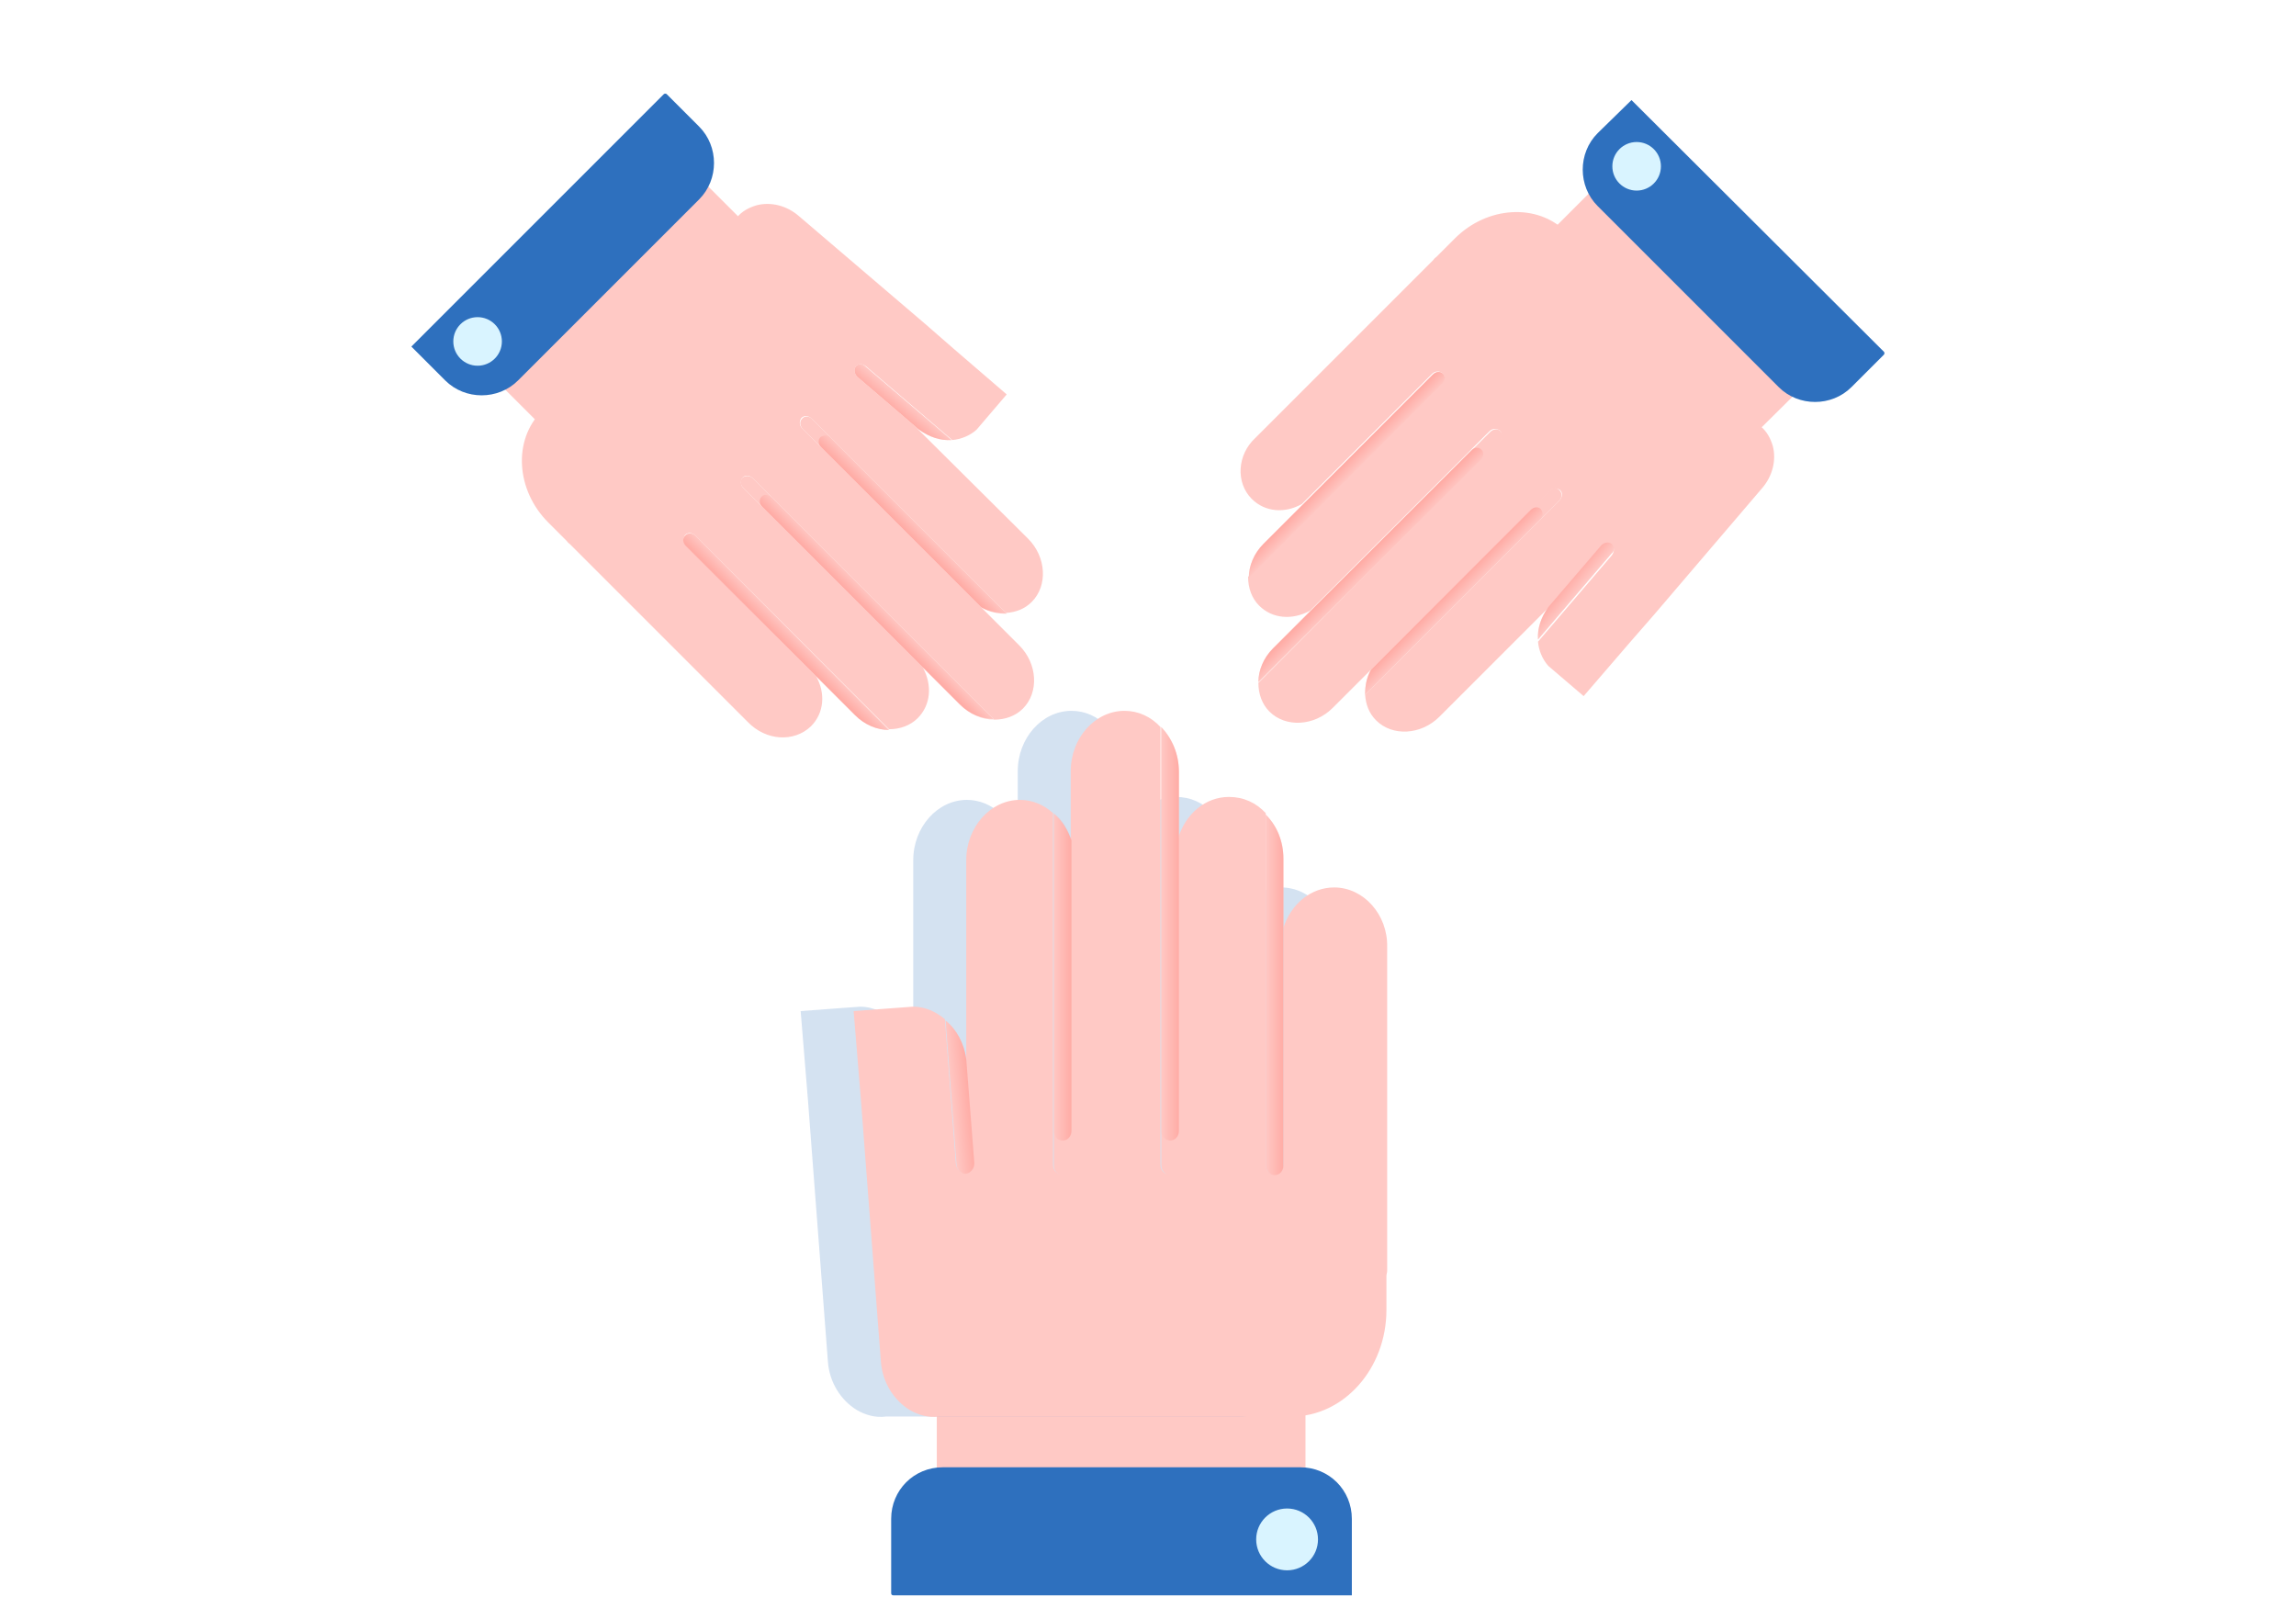 <?xml version="1.0" encoding="utf-8"?>
<!-- Generator: Adobe Illustrator 23.0.6, SVG Export Plug-In . SVG Version: 6.00 Build 0)  -->
<svg version="1.1" id="Layer_1" xmlns="http://www.w3.org/2000/svg" xmlns:xlink="http://www.w3.org/1999/xlink" x="0px" y="0px"
	 viewBox="0 0 312 217" style="enable-background:new 0 0 312 217;" xml:space="preserve">
<style type="text/css">
	.st0{fill:none;}
	.st1{opacity:0.5;}
	.st2{fill:#FFFFFF;}
	.st3{opacity:0.25;}
	.st4{fill:#548AC9;}
	.st5{fill:none;stroke:#548AC9;stroke-width:3;stroke-linecap:round;stroke-linejoin:round;stroke-miterlimit:10;}
	.st6{fill:#D9F4FF;}
	.st7{fill:url(#SVGID_1_);}
	.st8{fill:none;stroke:#0E0E51;stroke-width:3;stroke-linecap:round;stroke-linejoin:round;stroke-miterlimit:10;}
	.st9{fill:none;stroke:#548AC9;stroke-width:6;stroke-linecap:round;stroke-miterlimit:10;}
	.st10{fill:#215089;}
	.st11{fill:#496F9E;}
	.st12{fill:none;stroke:#FFDB45;stroke-width:6;stroke-linecap:round;stroke-miterlimit:10;}
	.st13{opacity:0.75;fill:#FF9087;}
	.st14{fill:url(#SVGID_2_);}
	.st15{fill:url(#SVGID_3_);}
	.st16{fill:url(#SVGID_4_);}
	.st17{fill:#6ECCF6;}
	.st18{fill:none;stroke:#548AC9;stroke-width:2;stroke-miterlimit:10;}
	.st19{fill:none;stroke:#548AC9;stroke-width:2;stroke-linecap:round;stroke-linejoin:round;stroke-miterlimit:10;}
	.st20{fill:#3A78C1;}
	.st21{fill:#2E70BE;}
	.st22{fill:url(#SVGID_5_);}
	.st23{fill:none;stroke:#C6DEE8;stroke-width:2;stroke-miterlimit:10;}
	.st24{fill:none;stroke:#C6DEE8;stroke-width:2;stroke-linecap:round;stroke-linejoin:round;stroke-miterlimit:10;}
	.st25{opacity:0.9;}
	.st26{fill:#42E29D;}
	.st27{fill:none;stroke:#2E70BE;stroke-width:5;stroke-linecap:round;stroke-linejoin:round;stroke-miterlimit:10;}
	.st28{fill:#DEE3E5;}
	.st29{fill:none;stroke:#DEE3E5;stroke-width:7;stroke-linecap:round;stroke-linejoin:round;stroke-miterlimit:10;}
	.st30{fill:none;stroke:#A1B1BF;stroke-width:7;stroke-linecap:round;stroke-linejoin:round;stroke-miterlimit:10;}
	.st31{fill:#88D5F7;}
	.st32{fill:url(#SVGID_6_);}
	.st33{fill:none;stroke:#A1B1BF;stroke-width:5;stroke-linecap:round;stroke-linejoin:round;stroke-dasharray:0,19.869;}
	.st34{fill:none;stroke:#2E70BE;stroke-width:2;stroke-linecap:round;stroke-linejoin:round;stroke-miterlimit:10;}
	.st35{fill:url(#SVGID_7_);}
	.st36{fill:#E8F7FD;}
	.st37{fill:url(#SVGID_8_);}
	.st38{fill:none;stroke:#FF5F5F;stroke-width:3;stroke-linecap:round;stroke-linejoin:round;stroke-dasharray:0,2.019;}
	.st39{fill:#FF5F5F;}
	.st40{fill:url(#SVGID_9_);}
	.st41{fill:url(#SVGID_10_);}
	.st42{fill:url(#SVGID_11_);}
	.st43{fill:url(#SVGID_12_);}
	.st44{fill:url(#SVGID_13_);}
	.st45{fill:url(#SVGID_14_);}
	.st46{fill:url(#SVGID_15_);}
	.st47{fill:url(#SVGID_16_);}
	.st48{filter:url(#Adobe_OpacityMaskFilter);}
	.st49{opacity:0.1;mask:url(#SVGID_17_);}
	.st50{fill:none;stroke:#F1F2F2;stroke-width:5;stroke-linecap:round;stroke-linejoin:round;}
	.st51{fill:none;stroke:#F1F2F2;stroke-width:5;stroke-linecap:round;stroke-linejoin:round;stroke-dasharray:0,5.056;}
	.st52{fill:none;stroke:#F1F2F2;stroke-width:5;stroke-linecap:round;stroke-linejoin:round;stroke-dasharray:0,5.004;}
	.st53{fill:none;stroke:#FF9087;stroke-width:7;stroke-linecap:round;stroke-linejoin:round;stroke-miterlimit:10;}
	.st54{fill:#215089;stroke:#215089;stroke-width:5;stroke-miterlimit:10;}
	.st55{fill:none;stroke:#FF9087;stroke-width:14;stroke-linecap:round;stroke-linejoin:round;stroke-miterlimit:10;}
	.st56{fill:#A1B1BF;}
	.st57{opacity:0.75;}
	.st58{fill:#F1F2F2;}
	.st59{fill:none;stroke:#FFFFFF;stroke-width:4;stroke-linecap:round;stroke-linejoin:round;stroke-dasharray:0,14.163;}
	.st60{fill:url(#SVGID_18_);}
	.st61{opacity:0.5;fill:#548AC9;}
	.st62{fill:url(#SVGID_19_);}
	.st63{fill:url(#SVGID_20_);}
	.st64{opacity:0.5;fill:url(#SVGID_21_);}
	.st65{fill:url(#SVGID_22_);}
	.st66{opacity:0.5;fill:url(#SVGID_23_);}
	.st67{fill:url(#SVGID_24_);}
	.st68{opacity:0.5;fill:url(#SVGID_25_);}
	.st69{fill:url(#SVGID_26_);}
	.st70{opacity:0.5;fill:url(#SVGID_27_);}
	.st71{fill:url(#SVGID_28_);}
	.st72{fill:url(#SVGID_29_);}
	.st73{fill:url(#SVGID_30_);}
	.st74{opacity:0.5;fill:url(#SVGID_31_);}
	.st75{fill:url(#SVGID_32_);}
	.st76{opacity:0.5;fill:url(#SVGID_33_);}
	.st77{fill:url(#SVGID_34_);}
	.st78{opacity:0.5;fill:url(#SVGID_35_);}
	.st79{fill:url(#SVGID_36_);}
	.st80{opacity:0.5;fill:url(#SVGID_37_);}
	.st81{fill:url(#SVGID_38_);}
	.st82{fill:url(#SVGID_39_);}
	.st83{fill:url(#SVGID_40_);}
	.st84{opacity:0.5;fill:url(#SVGID_41_);}
	.st85{fill:url(#SVGID_42_);}
	.st86{opacity:0.5;fill:url(#SVGID_43_);}
	.st87{fill:url(#SVGID_44_);}
	.st88{opacity:0.5;fill:url(#SVGID_45_);}
	.st89{fill:url(#SVGID_46_);}
	.st90{opacity:0.5;fill:url(#SVGID_47_);}
</style>
<rect class="st0" width="312" height="217"/>
<g>
	<g class="st3">
		<path class="st2" d="M166.4,10.2h-20.9v0c-2.7,0-5,2.3-5,5c0,2.8,2.2,5,5,5v0h20.9c2.8,0,5-2.3,5-5
			C171.4,12.4,169.2,10.2,166.4,10.2z"/>
		<path class="st2" d="M166,10.2c0-5.5-4.5-10-10-10c-5.5,0-10,4.5-10,10s4.5,10,10,10C161.5,20.3,166,15.8,166,10.2z"/>
	</g>
	<g>
		<circle class="st59" cx="156" cy="109.2" r="72.1"/>
	</g>
	<g>
		<linearGradient id="SVGID_1_" gradientUnits="userSpaceOnUse" x1="152.359" y1="2855.533" x2="152.359" y2="-459.011">
			<stop  offset="0" style="stop-color:#FFD1CD"/>
			<stop  offset="1" style="stop-color:#FFC7C3"/>
		</linearGradient>
		<rect x="127.3" y="181.6" class="st7" width="50.1" height="19.3"/>
		<g>
			<g class="st3">
				<path class="st4" d="M174.1,120.6c-3.2,0-5.9,2.3-6.9,5.5v32.2c0,0.7-0.5,1.3-1.2,1.3c-0.7,0-1.2-0.6-1.2-1.3l0-47.8
					c-1.3-1.4-3-2.2-5-2.2c-3.2,0-5.9,2.3-6.9,5.6v44.4c0,0.7-0.5,1.3-1.2,1.3c-0.7,0-1.2-0.6-1.2-1.3V98.8c-1.3-1.4-3-2.2-4.9-2.2
					c-4,0-7.3,3.7-7.3,8.2v9.4c0,0,0,0,0,0v44.1c0,0.7-0.5,1.3-1.2,1.3c-0.7,0-1.2-0.6-1.2-1.3v-47.8c-1.2-1.1-2.8-1.8-4.5-1.8
					c-4,0-7.3,3.7-7.3,8.2v27.7l0-0.2c0-0.2,0-0.4-0.1-0.6l1.1,14.2c0.1,0.7-0.4,1.4-1.1,1.4c-0.6,0.1-1.2-0.5-1.3-1.2l-1.5-19.7
					c-1.2-1-2.7-1.7-4.3-1.7l-8.1,0.6l1,12.2l0.5,6.6l2.2,28.8c0.2,2.9,1.8,5.3,3.9,6.6c1.2,0.7,2.6,1.1,4,0.9c0.2,0,0.4,0,0.5,0
					h47.4c7.1,0,12.9-6.5,12.9-14.5v-4.6c0-0.2,0.1-0.5,0.1-0.7v-44C181.4,124.3,178.1,120.6,174.1,120.6z"/>
				<path class="st4" d="M137.2,159.7c0.7,0,1.2-0.6,1.2-1.3v-44.1c-0.5-1.5-1.3-2.8-2.4-3.7v47.8
					C136,159.1,136.5,159.7,137.2,159.7z"/>
				<path class="st61" d="M137.2,155c0.7,0,1.2-0.6,1.2-1.3v-39.5c-0.5-1.5-1.3-2.8-2.4-3.7v43.2C136,154.4,136.5,155,137.2,155z"/>
				<path class="st4" d="M151.8,159.7c0.7,0,1.2-0.6,1.2-1.3V114c0,0,0,0,0,0v-9.1c0-2.4-0.9-4.5-2.4-6.1v59.5
					C150.6,159.1,151.2,159.7,151.8,159.7z"/>
				<path class="st61" d="M151.8,155c0.7,0,1.2-0.6,1.2-1.3V114c0,0,0,0,0,0v-9.1c0-2.4-0.9-4.5-2.4-6.1v54.9
					C150.6,154.4,151.2,155,151.8,155z"/>
				<path class="st4" d="M166,159.7c0.7,0,1.2-0.6,1.2-1.3v-32.2c0,0,0,0,0,0v-9.5c0-2.4-0.9-4.5-2.4-6l0,47.8
					C164.9,159.1,165.4,159.7,166,159.7z"/>
				<path class="st61" d="M166,159.7c0.7,0,1.2-0.6,1.2-1.3v-32.2c0,0,0,0,0,0v-9.5c0-2.4-0.9-4.5-2.4-6l0,47.8
					C164.9,159.1,165.4,159.7,166,159.7z"/>
				<path class="st4" d="M124.1,159.5c0.6-0.1,1.1-0.7,1.1-1.4l-1.1-14.2c-0.3-2.1-1.3-4-2.8-5.2l1.5,19.7
					C122.9,159,123.5,159.6,124.1,159.5z"/>
				<path class="st61" d="M124.1,159.5c0.6-0.1,1.1-0.7,1.1-1.4l-1.1-14.2c-0.3-2.1-1.3-4-2.8-5.2l1.5,19.7
					C122.9,159,123.5,159.6,124.1,159.5z"/>
			</g>
			<g>
				<g>
					<linearGradient id="SVGID_2_" gradientUnits="userSpaceOnUse" x1="-9868.3" y1="144.638" x2="2598.075" y2="144.638">
						<stop  offset="0" style="stop-color:#FFD1CD"/>
						<stop  offset="1" style="stop-color:#FFC7C3"/>
					</linearGradient>
					<path class="st14" d="M181.3,120.6c-3.2,0-5.9,2.3-6.9,5.5v32.2c0,0.7-0.5,1.3-1.2,1.3s-1.2-0.6-1.2-1.3l0-47.8
						c-1.3-1.4-3-2.2-5-2.2c-3.2,0-5.9,2.3-6.9,5.6v44.4c0,0.7-0.5,1.3-1.2,1.3c-0.7,0-1.2-0.6-1.2-1.3V98.8c-1.3-1.4-3-2.2-4.9-2.2
						c-4,0-7.3,3.7-7.3,8.2v9.4c0,0,0,0,0,0v44.1c0,0.7-0.5,1.3-1.2,1.3c-0.7,0-1.2-0.6-1.2-1.3v-47.8c-1.2-1.1-2.8-1.8-4.5-1.8
						c-4,0-7.3,3.7-7.3,8.2v27.7l0-0.2c0-0.2,0-0.4-0.1-0.6l1.1,14.2c0.1,0.7-0.4,1.4-1.1,1.4c-0.6,0.1-1.2-0.5-1.3-1.2l-1.5-19.7
						c-1.2-1-2.7-1.7-4.3-1.7l-8.1,0.6l1,12.2l0.5,6.6l2.2,28.8c0.2,2.9,1.8,5.3,3.9,6.6c1.2,0.7,2.6,1.1,4,0.9c0.2,0,0.4,0,0.5,0
						h47.4c7.1,0,12.9-6.5,12.9-14.5v-4.6c0-0.2,0.1-0.5,0.1-0.7v-44C188.6,124.3,185.3,120.6,181.3,120.6z"/>
					<linearGradient id="SVGID_3_" gradientUnits="userSpaceOnUse" x1="-9868.3" y1="135.093" x2="2598.075" y2="135.093">
						<stop  offset="0" style="stop-color:#FFD1CD"/>
						<stop  offset="1" style="stop-color:#FFC7C3"/>
					</linearGradient>
					<path class="st15" d="M144.4,159.7c0.7,0,1.2-0.6,1.2-1.3v-44.1c-0.5-1.5-1.3-2.8-2.4-3.7v47.8
						C143.2,159.1,143.7,159.7,144.4,159.7z"/>
					<linearGradient id="SVGID_4_" gradientUnits="userSpaceOnUse" x1="143.211" y1="132.774" x2="145.572" y2="132.774">
						<stop  offset="0" style="stop-color:#FFC7C3"/>
						<stop  offset="1" style="stop-color:#FF9087"/>
					</linearGradient>
					<path style="opacity:0.5;fill:url(#SVGID_4_);" d="M144.4,155c0.7,0,1.2-0.6,1.2-1.3v-39.5c-0.5-1.5-1.3-2.8-2.4-3.7v43.2
						C143.2,154.4,143.7,155,144.4,155z"/>
					<linearGradient id="SVGID_5_" gradientUnits="userSpaceOnUse" x1="-9868.3" y1="129.245" x2="2598.075" y2="129.245">
						<stop  offset="0" style="stop-color:#FFD1CD"/>
						<stop  offset="1" style="stop-color:#FFC7C3"/>
					</linearGradient>
					<path class="st22" d="M159,159.7c0.7,0,1.2-0.6,1.2-1.3V114c0,0,0,0,0,0v-9.1c0-2.4-0.9-4.5-2.4-6.1v59.5
						C157.8,159.1,158.4,159.7,159,159.7z"/>
					<linearGradient id="SVGID_6_" gradientUnits="userSpaceOnUse" x1="157.847" y1="126.925" x2="160.209" y2="126.925">
						<stop  offset="0" style="stop-color:#FFC7C3"/>
						<stop  offset="1" style="stop-color:#FF9087"/>
					</linearGradient>
					<path style="opacity:0.5;fill:url(#SVGID_6_);" d="M159,155c0.7,0,1.2-0.6,1.2-1.3V114c0,0,0,0,0,0v-9.1c0-2.4-0.9-4.5-2.4-6.1
						v54.9C157.8,154.4,158.4,155,159,155z"/>
					<linearGradient id="SVGID_7_" gradientUnits="userSpaceOnUse" x1="-9868.3" y1="135.137" x2="2598.075" y2="135.137">
						<stop  offset="0" style="stop-color:#FFD1CD"/>
						<stop  offset="1" style="stop-color:#FFC7C3"/>
					</linearGradient>
					<path class="st35" d="M173.2,159.7c0.7,0,1.2-0.6,1.2-1.3v-32.2c0,0,0,0,0,0v-9.5c0-2.4-0.9-4.5-2.4-6l0,47.8
						C172.1,159.1,172.6,159.7,173.2,159.7z"/>
					<linearGradient id="SVGID_8_" gradientUnits="userSpaceOnUse" x1="172.053" y1="135.137" x2="174.415" y2="135.137">
						<stop  offset="0" style="stop-color:#FFC7C3"/>
						<stop  offset="1" style="stop-color:#FF9087"/>
					</linearGradient>
					<path style="opacity:0.5;fill:url(#SVGID_8_);" d="M173.2,159.7c0.7,0,1.2-0.6,1.2-1.3v-32.2c0,0,0,0,0,0v-9.5
						c0-2.4-0.9-4.5-2.4-6l0,47.8C172.1,159.1,172.6,159.7,173.2,159.7z"/>
					<linearGradient id="SVGID_9_" gradientUnits="userSpaceOnUse" x1="-9868.3" y1="149.049" x2="2598.075" y2="149.049">
						<stop  offset="0" style="stop-color:#FFD1CD"/>
						<stop  offset="1" style="stop-color:#FFC7C3"/>
					</linearGradient>
					<path class="st40" d="M131.3,159.5c0.6-0.1,1.1-0.7,1.1-1.4l-1.1-14.2c-0.3-2.1-1.3-4-2.8-5.2l1.5,19.7
						C130.1,159,130.7,159.6,131.3,159.5z"/>
					
						<linearGradient id="SVGID_10_" gradientUnits="userSpaceOnUse" x1="107.706" y1="108.431" x2="110.21" y2="108.431" gradientTransform="matrix(0.996 -8.715574e-02 8.715574e-02 0.996 12.506 50.475)">
						<stop  offset="0" style="stop-color:#FFC7C3"/>
						<stop  offset="1" style="stop-color:#FF9087"/>
					</linearGradient>
					<path style="opacity:0.5;fill:url(#SVGID_10_);" d="M131.3,159.5c0.6-0.1,1.1-0.7,1.1-1.4l-1.1-14.2c-0.3-2.1-1.3-4-2.8-5.2
						l1.5,19.7C130.1,159,130.7,159.6,131.3,159.5z"/>
				</g>
			</g>
		</g>
		<path class="st21" d="M183.7,216.8h-62.3c-0.2,0-0.3-0.1-0.3-0.3v-10.1c0-3.9,3.1-7,7-7h48.6c3.9,0,7,3.1,7,7V216.8z"/>
		<circle class="st6" cx="174.9" cy="209.2" r="4.2"/>
	</g>
	<g>
		<g>
			
				<linearGradient id="SVGID_11_" gradientUnits="userSpaceOnUse" x1="1051.802" y1="1362.966" x2="1051.802" y2="-1219.146" gradientTransform="matrix(-0.707 -0.707 0.707 -0.707 1472.546 284.73)">
				<stop  offset="0" style="stop-color:#FFD1CD"/>
				<stop  offset="1" style="stop-color:#FFC7C3"/>
			</linearGradient>
			<polygon class="st42" points="216.4,25.8 244.1,53.4 233.4,64 205.8,36.4 			"/>
			<g>
				<g>
					
						<linearGradient id="SVGID_12_" gradientUnits="userSpaceOnUse" x1="-6754.42" y1="-748.888" x2="2957.047" y2="-748.888" gradientTransform="matrix(-0.707 -0.707 0.707 -0.707 1472.546 284.73)">
						<stop  offset="0" style="stop-color:#FFD1CD"/>
						<stop  offset="1" style="stop-color:#FFC7C3"/>
					</linearGradient>
					<path class="st43" d="M170.1,67.8c1.8,1.8,4.5,2,6.8,0.7l17.7-17.7c0.4-0.4,1-0.4,1.4-0.1s0.3,1-0.1,1.4l-26.3,26.3
						c0,1.5,0.5,2.9,1.5,3.9c1.8,1.8,4.5,2,6.9,0.7l24.4-24.4c0.4-0.4,1-0.4,1.4-0.1c0.4,0.4,0.3,1-0.1,1.4L171,92.8
						c0,1.5,0.5,2.9,1.5,3.9c2.2,2.2,6.1,2,8.6-0.5l5.2-5.2c0,0,0,0,0,0l24.3-24.3c0.4-0.4,1-0.4,1.4-0.1c0.4,0.4,0.3,1-0.1,1.4
						l-26.4,26.4c0.1,1.3,0.5,2.5,1.5,3.5c2.2,2.2,6.1,2,8.6-0.5l15.2-15.2l-0.1,0.1c-0.1,0.1-0.2,0.2-0.3,0.4l7.2-8.4
						c0.4-0.4,1-0.5,1.4-0.2c0.4,0.3,0.4,0.9,0,1.4l-10,11.7c0.1,1.2,0.6,2.4,1.4,3.3l4.8,4.1l6.2-7.2l3.4-3.9l14.6-17.1
						c1.5-1.7,2-3.9,1.5-5.8c-0.3-1-0.8-2-1.7-2.7c-0.1-0.1-0.2-0.2-0.3-0.3l-26.1-26.1c-3.9-3.9-10.7-3.5-15.1,0.9l-2.5,2.5
						c-0.1,0.1-0.3,0.2-0.4,0.4l-24.2,24.2C168.1,61.8,167.9,65.6,170.1,67.8z"/>
					
						<linearGradient id="SVGID_13_" gradientUnits="userSpaceOnUse" x1="-6755.339" y1="-756.323" x2="2957.272" y2="-756.323" gradientTransform="matrix(-0.707 -0.707 0.707 -0.707 1472.546 284.73)">
						<stop  offset="0" style="stop-color:#FFD1CD"/>
						<stop  offset="1" style="stop-color:#FFC7C3"/>
					</linearGradient>
					<path class="st44" d="M211.9,66.6c-0.4-0.4-1-0.3-1.4,0.1L186.3,91c-0.6,1.1-0.8,2.2-0.8,3.4L211.9,68
						C212.3,67.6,212.3,67,211.9,66.6z"/>
					
						<linearGradient id="SVGID_14_" gradientUnits="userSpaceOnUse" x1="1044.675" y1="-758.131" x2="1046.515" y2="-758.131" gradientTransform="matrix(-0.707 -0.707 0.707 -0.707 1472.546 284.73)">
						<stop  offset="0" style="stop-color:#FFC7C3"/>
						<stop  offset="1" style="stop-color:#FF9087"/>
					</linearGradient>
					<path style="opacity:0.5;fill:url(#SVGID_14_);" d="M209.4,69.2c-0.4-0.4-1-0.3-1.4,0.1L186.3,91c-0.6,1.1-0.8,2.2-0.8,3.4
						l23.8-23.8C209.7,70.2,209.7,69.6,209.4,69.2z"/>
					
						<linearGradient id="SVGID_15_" gradientUnits="userSpaceOnUse" x1="-6755.346" y1="-760.88" x2="2957.272" y2="-760.88" gradientTransform="matrix(-0.707 -0.707 0.707 -0.707 1472.546 284.73)">
						<stop  offset="0" style="stop-color:#FFD1CD"/>
						<stop  offset="1" style="stop-color:#FFC7C3"/>
					</linearGradient>
					<path class="st46" d="M203.9,58.6c-0.4-0.4-1-0.3-1.4,0.1L178,83.1c0,0,0,0,0,0l-5,5c-1.3,1.3-2,3-2,4.6L203.8,60
						C204.2,59.6,204.2,58.9,203.9,58.6z"/>
					
						<linearGradient id="SVGID_16_" gradientUnits="userSpaceOnUse" x1="1056.077" y1="-762.687" x2="1057.917" y2="-762.687" gradientTransform="matrix(-0.707 -0.707 0.707 -0.707 1472.546 284.73)">
						<stop  offset="0" style="stop-color:#FFC7C3"/>
						<stop  offset="1" style="stop-color:#FF9087"/>
					</linearGradient>
					<path style="opacity:0.5;fill:url(#SVGID_16_);" d="M201.3,61.1c-0.4-0.4-1-0.3-1.4,0.1L178,83.1c0,0,0,0,0,0l-5,5
						c-1.3,1.3-2,3-2,4.6l30.2-30.2C201.6,62.1,201.7,61.5,201.3,61.1z"/>
					
						<linearGradient id="SVGID_17_" gradientUnits="userSpaceOnUse" x1="-6754.277" y1="-756.29" x2="2957.012" y2="-756.29" gradientTransform="matrix(-0.707 -0.707 0.707 -0.707 1472.546 284.73)">
						<stop  offset="0" style="stop-color:#FFD1CD"/>
						<stop  offset="1" style="stop-color:#FFC7C3"/>
					</linearGradient>
					<path style="fill:url(#SVGID_17_);" d="M196.1,50.8c-0.4-0.4-1-0.3-1.4,0.1l-17.7,17.7c0,0,0,0,0,0l-5.3,5.3
						c-1.3,1.3-2,3-2,4.6L196,52.1C196.4,51.7,196.4,51.1,196.1,50.8z"/>
					
						<linearGradient id="SVGID_18_" gradientUnits="userSpaceOnUse" x1="1067.144" y1="-756.29" x2="1068.984" y2="-756.29" gradientTransform="matrix(-0.707 -0.707 0.707 -0.707 1472.546 284.73)">
						<stop  offset="0" style="stop-color:#FFC7C3"/>
						<stop  offset="1" style="stop-color:#FF9087"/>
					</linearGradient>
					<path style="opacity:0.5;fill:url(#SVGID_18_);" d="M196.1,50.8c-0.4-0.4-1-0.3-1.4,0.1l-17.7,17.7c0,0,0,0,0,0l-5.3,5.3
						c-1.3,1.3-2,3-2,4.6L196,52.1C196.4,51.7,196.4,51.1,196.1,50.8z"/>
					
						<linearGradient id="SVGID_19_" gradientUnits="userSpaceOnUse" x1="-6754.165" y1="-745.452" x2="2956.984" y2="-745.452" gradientTransform="matrix(-0.707 -0.707 0.707 -0.707 1472.546 284.73)">
						<stop  offset="0" style="stop-color:#FFD1CD"/>
						<stop  offset="1" style="stop-color:#FFC7C3"/>
					</linearGradient>
					<path class="st62" d="M219,73.9c-0.4-0.3-1-0.2-1.4,0.2l-7.2,8.4c-1,1.4-1.5,2.9-1.4,4.4l10-11.7
						C219.4,74.9,219.4,74.3,219,73.9z"/>
					
						<linearGradient id="SVGID_20_" gradientUnits="userSpaceOnUse" x1="1086.775" y1="-703.842" x2="1088.726" y2="-703.842" gradientTransform="matrix(-0.766 -0.643 0.643 -0.766 1499.394 240.196)">
						<stop  offset="0" style="stop-color:#FFC7C3"/>
						<stop  offset="1" style="stop-color:#FF9087"/>
					</linearGradient>
					<path style="opacity:0.5;fill:url(#SVGID_20_);" d="M219,73.9c-0.4-0.3-1-0.2-1.4,0.2l-7.2,8.4c-1,1.4-1.5,2.9-1.4,4.4l10-11.7
						C219.4,74.9,219.4,74.3,219,73.9z"/>
				</g>
			</g>
			<path class="st21" d="M221.7,13.6L256,47.8c0.1,0.1,0.1,0.3,0,0.4l-4.4,4.4c-2.7,2.7-7.2,2.7-9.9,0l-24.6-24.6
				c-2.7-2.7-2.7-7.2,0-9.9L221.7,13.6z"/>
			<circle class="st6" cx="222.4" cy="22.6" r="3.3"/>
		</g>
		<g>
			
				<linearGradient id="SVGID_21_" gradientUnits="userSpaceOnUse" x1="1352.481" y1="2428.798" x2="1352.481" y2="-153.315" gradientTransform="matrix(-0.707 0.707 -0.707 -0.707 1293.332 -662.695)">
				<stop  offset="0" style="stop-color:#FFD1CD"/>
				<stop  offset="1" style="stop-color:#FFC7C3"/>
			</linearGradient>
			<polygon style="fill:url(#SVGID_21_);" points="68.1,52.4 95.7,24.8 106.3,35.4 78.7,63 			"/>
			<g>
				<g>
					
						<linearGradient id="SVGID_22_" gradientUnits="userSpaceOnUse" x1="-6453.759" y1="316.943" x2="3257.731" y2="316.943" gradientTransform="matrix(-0.707 0.707 -0.707 -0.707 1293.332 -662.695)">
						<stop  offset="0" style="stop-color:#FFD1CD"/>
						<stop  offset="1" style="stop-color:#FFC7C3"/>
					</linearGradient>
					<path class="st65" d="M110.2,98.7c1.8-1.8,2-4.5,0.7-6.8L93.2,74.1c-0.4-0.4-0.4-1-0.1-1.4c0.4-0.4,1-0.3,1.4,0.1l26.3,26.3
						c1.5,0,2.9-0.5,3.9-1.5c1.8-1.8,2-4.5,0.7-6.9L101,66.3c-0.4-0.4-0.4-1-0.1-1.4c0.4-0.4,1-0.3,1.4,0.1l32.8,32.8
						c1.5,0,2.9-0.5,3.9-1.5c2.2-2.2,2-6.1-0.5-8.6l-5.2-5.2c0,0,0,0,0,0l-24.3-24.3c-0.4-0.4-0.4-1-0.1-1.4c0.4-0.4,1-0.3,1.4,0.1
						l26.4,26.4c1.3-0.1,2.5-0.5,3.5-1.5c2.2-2.2,2-6.1-0.5-8.6L124.4,58l0.1,0.1c0.1,0.1,0.2,0.2,0.4,0.3l-8.4-7.2
						c-0.4-0.4-0.5-1-0.2-1.4c0.3-0.4,0.9-0.4,1.4,0l11.7,10c1.2-0.1,2.4-0.6,3.3-1.4l4.1-4.8l-7.2-6.2l-3.9-3.4l-17.1-14.6
						c-1.7-1.5-3.9-2-5.8-1.5c-1,0.3-2,0.8-2.7,1.7c-0.1,0.1-0.2,0.2-0.3,0.3L73.6,55.9c-3.9,3.9-3.5,10.7,0.9,15.1l2.5,2.5
						c0.1,0.1,0.2,0.3,0.4,0.4l24.2,24.2C104.1,100.7,107.9,100.9,110.2,98.7z"/>
					
						<linearGradient id="SVGID_23_" gradientUnits="userSpaceOnUse" x1="-6454.738" y1="309.508" x2="3257.97" y2="309.508" gradientTransform="matrix(-0.707 0.707 -0.707 -0.707 1293.332 -662.695)">
						<stop  offset="0" style="stop-color:#FFD1CD"/>
						<stop  offset="1" style="stop-color:#FFC7C3"/>
					</linearGradient>
					<path style="fill:url(#SVGID_23_);" d="M109,56.9c-0.4,0.4-0.3,1,0.1,1.4l24.3,24.3c1.1,0.6,2.2,0.8,3.4,0.8l-26.4-26.4
						C110,56.5,109.3,56.5,109,56.9z"/>
					
						<linearGradient id="SVGID_24_" gradientUnits="userSpaceOnUse" x1="1345.355" y1="307.701" x2="1347.195" y2="307.701" gradientTransform="matrix(-0.707 0.707 -0.707 -0.707 1293.332 -662.695)">
						<stop  offset="0" style="stop-color:#FFC7C3"/>
						<stop  offset="1" style="stop-color:#FF9087"/>
					</linearGradient>
					<path style="opacity:0.5;fill:url(#SVGID_24_);" d="M111.5,59.4c-0.4,0.4-0.3,1,0.1,1.4l21.7,21.7c1.1,0.6,2.2,0.8,3.4,0.8
						l-23.8-23.8C112.5,59.1,111.9,59.1,111.5,59.4z"/>
					
						<linearGradient id="SVGID_25_" gradientUnits="userSpaceOnUse" x1="-6454.985" y1="304.952" x2="3258.029" y2="304.952" gradientTransform="matrix(-0.707 0.707 -0.707 -0.707 1293.332 -662.695)">
						<stop  offset="0" style="stop-color:#FFD1CD"/>
						<stop  offset="1" style="stop-color:#FFC7C3"/>
					</linearGradient>
					<path style="fill:url(#SVGID_25_);" d="M100.9,64.9c-0.4,0.4-0.3,1,0.1,1.4l24.4,24.4c0,0,0,0,0,0l5,5c1.3,1.3,3,2,4.6,2
						L102.3,65C101.9,64.6,101.3,64.6,100.9,64.9z"/>
					
						<linearGradient id="SVGID_26_" gradientUnits="userSpaceOnUse" x1="1356.756" y1="303.145" x2="1358.597" y2="303.145" gradientTransform="matrix(-0.707 0.707 -0.707 -0.707 1293.332 -662.695)">
						<stop  offset="0" style="stop-color:#FFC7C3"/>
						<stop  offset="1" style="stop-color:#FF9087"/>
					</linearGradient>
					<path style="opacity:0.5;fill:url(#SVGID_26_);" d="M103.5,67.5c-0.4,0.4-0.3,1,0.1,1.4l21.9,21.9c0,0,0,0,0,0l5,5
						c1.3,1.3,3,2,4.6,2l-30.2-30.2C104.4,67.2,103.8,67.1,103.5,67.5z"/>
					
						<linearGradient id="SVGID_27_" gradientUnits="userSpaceOnUse" x1="-6454.739" y1="309.541" x2="3257.967" y2="309.541" gradientTransform="matrix(-0.707 0.707 -0.707 -0.707 1293.332 -662.695)">
						<stop  offset="0" style="stop-color:#FFD1CD"/>
						<stop  offset="1" style="stop-color:#FFC7C3"/>
					</linearGradient>
					<path style="fill:url(#SVGID_27_);" d="M93.1,72.8c-0.4,0.4-0.3,1,0.1,1.4l17.7,17.7c0,0,0,0,0,0l5.3,5.3c1.3,1.3,3,2,4.6,2
						L94.5,72.8C94.1,72.4,93.4,72.4,93.1,72.8z"/>
					
						<linearGradient id="SVGID_28_" gradientUnits="userSpaceOnUse" x1="1367.823" y1="309.541" x2="1369.664" y2="309.541" gradientTransform="matrix(-0.707 0.707 -0.707 -0.707 1293.332 -662.695)">
						<stop  offset="0" style="stop-color:#FFC7C3"/>
						<stop  offset="1" style="stop-color:#FF9087"/>
					</linearGradient>
					<path style="opacity:0.5;fill:url(#SVGID_28_);" d="M93.1,72.8c-0.4,0.4-0.3,1,0.1,1.4l17.7,17.7c0,0,0,0,0,0l5.3,5.3
						c1.3,1.3,3,2,4.6,2L94.5,72.8C94.1,72.4,93.4,72.4,93.1,72.8z"/>
					
						<linearGradient id="SVGID_29_" gradientUnits="userSpaceOnUse" x1="-6453.984" y1="320.38" x2="3257.786" y2="320.38" gradientTransform="matrix(-0.707 0.707 -0.707 -0.707 1293.332 -662.695)">
						<stop  offset="0" style="stop-color:#FFD1CD"/>
						<stop  offset="1" style="stop-color:#FFC7C3"/>
					</linearGradient>
					<path class="st72" d="M116.3,49.8c-0.3,0.4-0.2,1,0.2,1.4l8.4,7.2c1.4,1,2.9,1.5,4.4,1.4l-11.7-10
						C117.2,49.4,116.6,49.4,116.3,49.8z"/>
					
						<linearGradient id="SVGID_30_" gradientUnits="userSpaceOnUse" x1="1293.417" y1="384.14" x2="1295.368" y2="384.14" gradientTransform="matrix(-0.643 0.766 -0.766 -0.643 1248.797 -689.543)">
						<stop  offset="0" style="stop-color:#FFC7C3"/>
						<stop  offset="1" style="stop-color:#FF9087"/>
					</linearGradient>
					<path style="opacity:0.5;fill:url(#SVGID_30_);" d="M116.3,49.8c-0.3,0.4-0.2,1,0.2,1.4l8.4,7.2c1.4,1,2.9,1.5,4.4,1.4
						l-11.7-10C117.2,49.4,116.6,49.4,116.3,49.8z"/>
				</g>
			</g>
			<path class="st21" d="M55.9,47.1l34.3-34.3c0.1-0.1,0.3-0.1,0.4,0l4.4,4.4c2.7,2.7,2.7,7.2,0,9.9L70.4,51.7
				c-2.7,2.7-7.2,2.7-9.9,0L55.9,47.1z"/>
			<circle class="st6" cx="64.9" cy="46.4" r="3.3"/>
		</g>
	</g>
</g>
<g>
	<g class="st3">
		<path class="st2" d="M74.2,174.6H43.7v0c-4,0.1-7.2,3.3-7.2,7.3c0,4,3.2,7.3,7.2,7.3v0h30.4c4.1,0,7.3-3.3,7.3-7.3
			C81.5,177.9,78.2,174.6,74.2,174.6z"/>
		<path class="st2" d="M73.6,174.7c0-8.1-6.5-14.6-14.6-14.6c-8.1,0-14.6,6.5-14.6,14.6s6.5,14.6,14.6,14.6
			C67.1,189.3,73.6,182.8,73.6,174.7z"/>
	</g>
	<g class="st3">
		<path class="st2" d="M268.2,174.6h-30.4v0c-4,0.1-7.2,3.3-7.2,7.3c0,4,3.2,7.3,7.2,7.3v0h30.4c4.1,0,7.3-3.3,7.3-7.3
			C275.5,177.9,272.2,174.6,268.2,174.6z"/>
		<path class="st2" d="M267.6,174.7c0-8.1-6.5-14.6-14.6-14.6c-8.1,0-14.6,6.5-14.6,14.6s6.5,14.6,14.6,14.6
			C261.1,189.3,267.6,182.8,267.6,174.7z"/>
	</g>
</g>
</svg>
